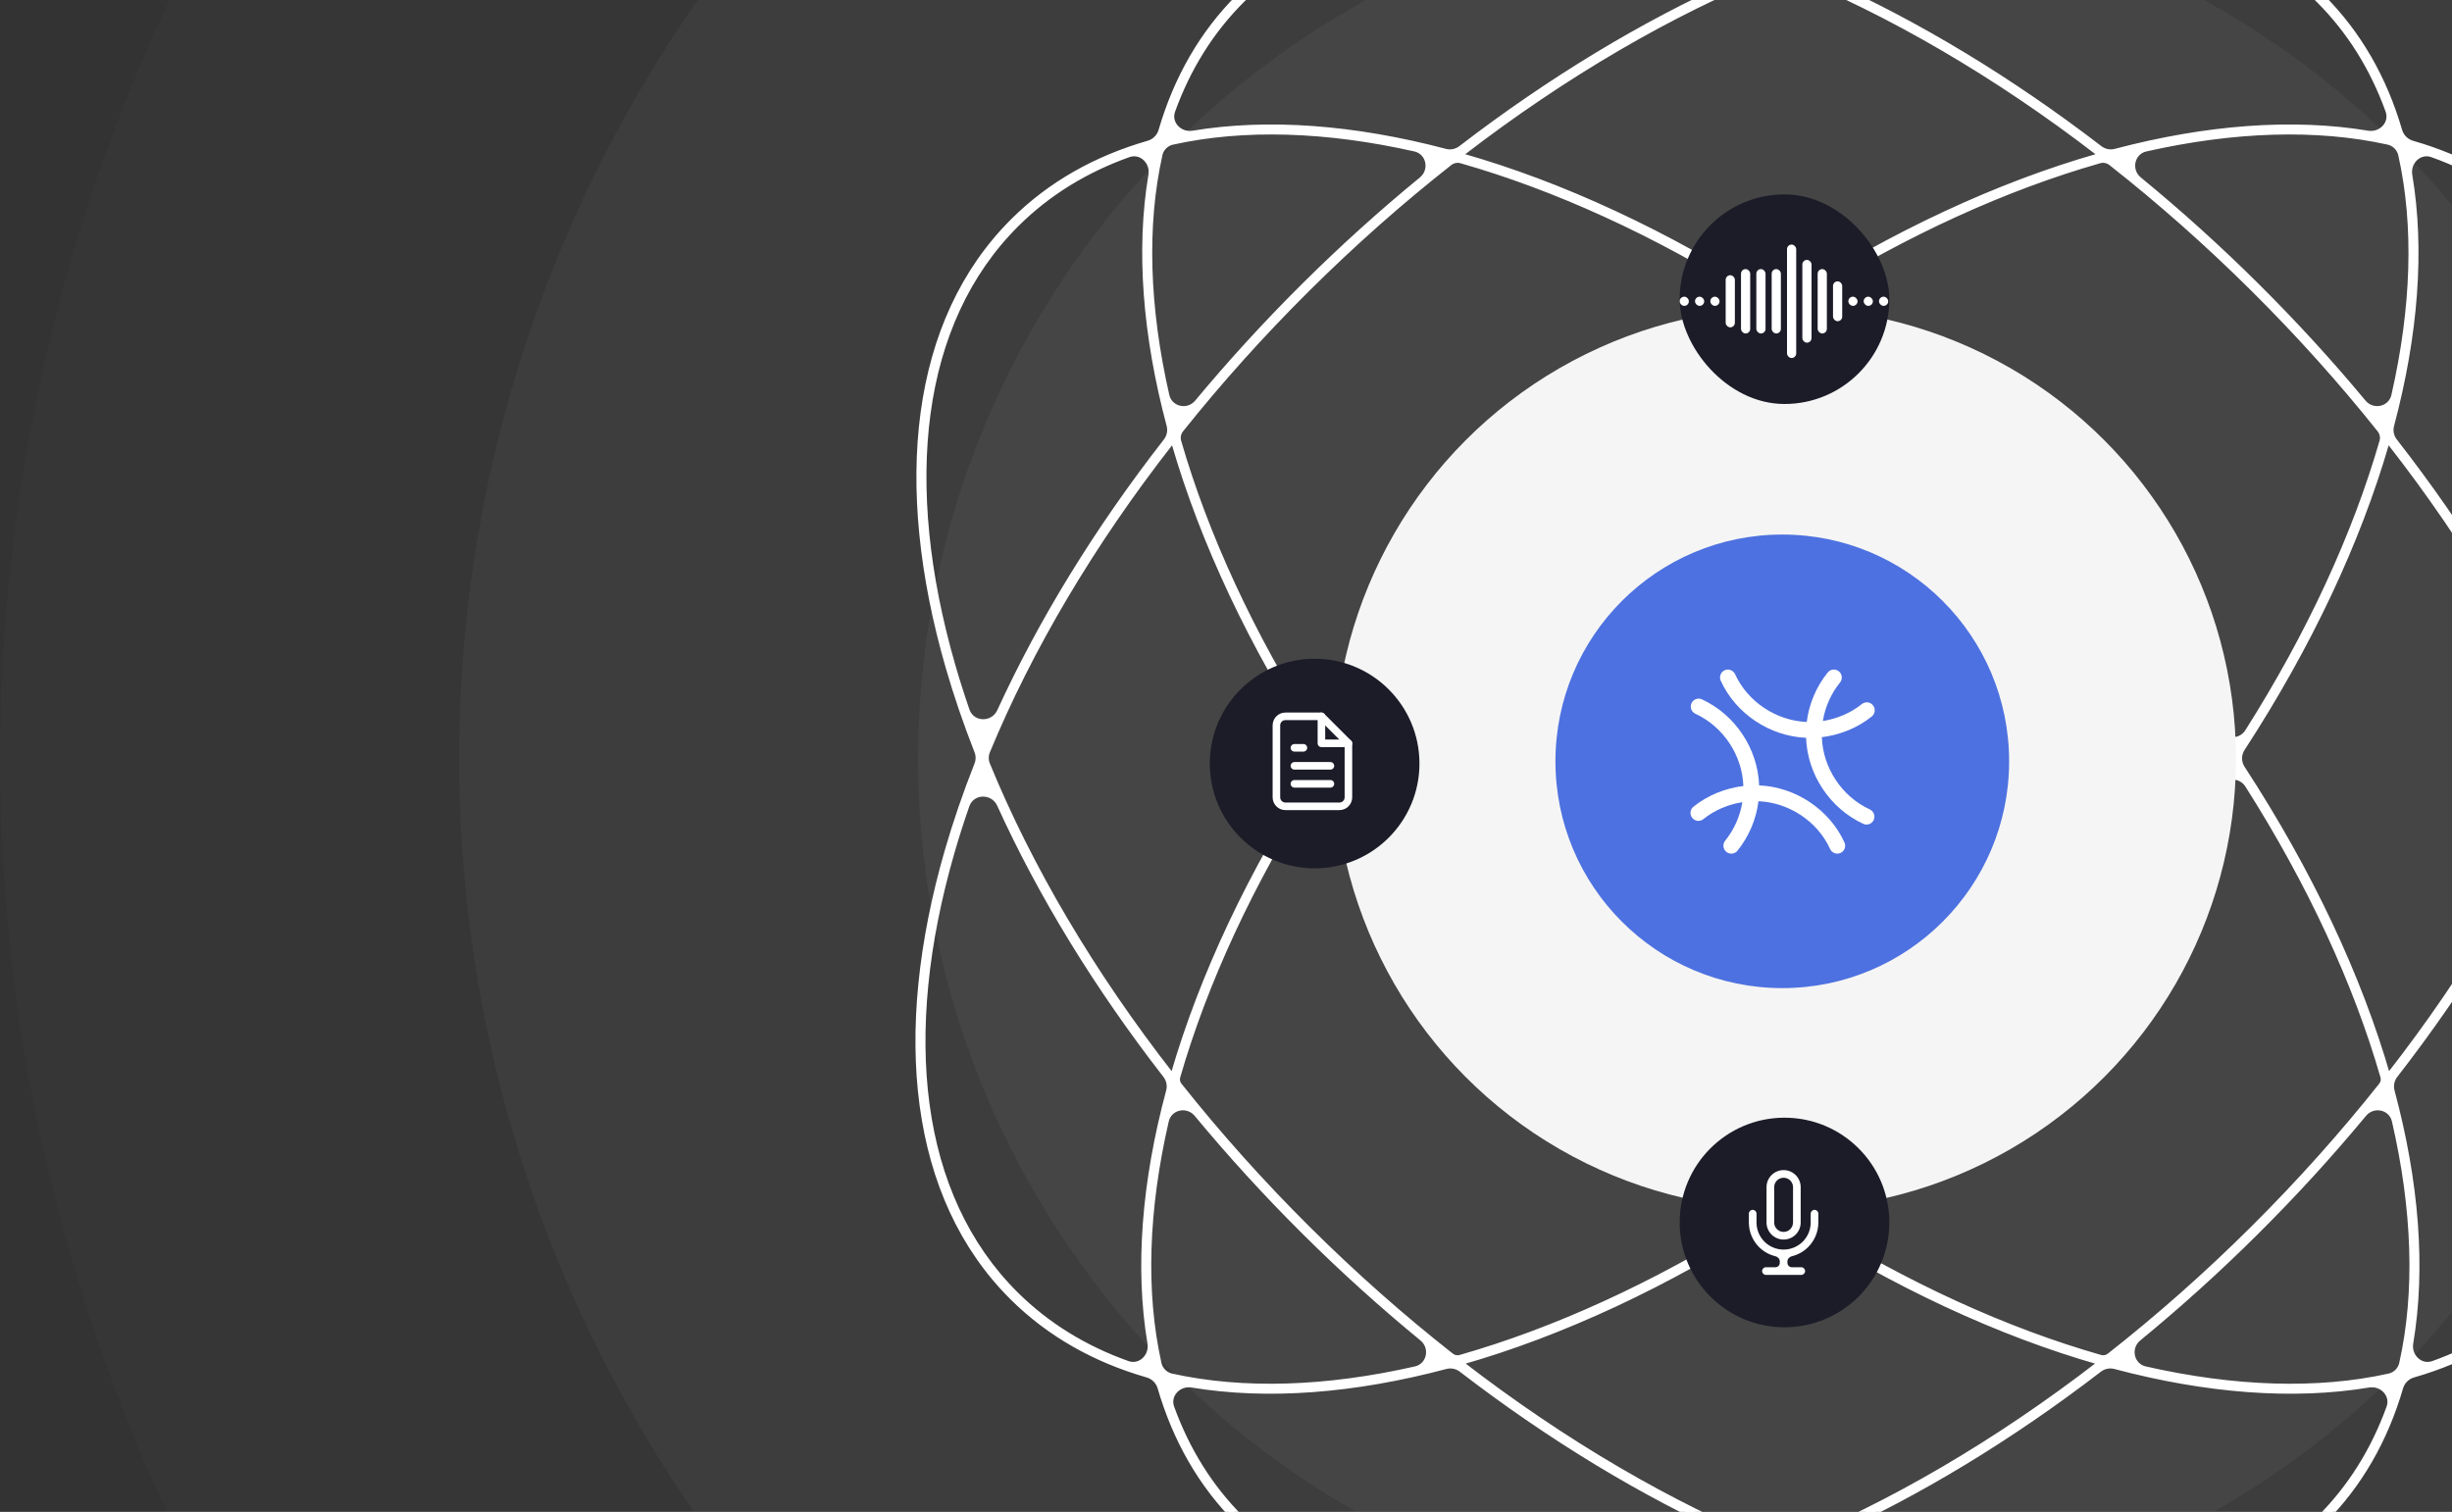 <svg width="454" height="280" viewBox="0 0 454 280" fill="none" xmlns="http://www.w3.org/2000/svg">
<rect x="0" y="0" width="454" height="280" fill="#333333" stroke="none"/>
<g opacity="0.5">
<circle opacity="0.05" cx="330.5" cy="140.5" r="330.5" fill="#9B9A9A"/>
<circle opacity="0.15" cx="330.5" cy="140.5" r="245.5" fill="#9B9A9A"/>
<circle opacity="0.2" cx="330.5" cy="140.5" r="160.5" fill="#9B9A9A"/>
</g>
<path fill-rule="evenodd" clip-rule="evenodd" d="M346.681 -12.621C380.74 -22.344 411.203 -19.192 429.85 -0.657C436.714 6.165 441.481 14.58 444.277 24.178C444.611 25.326 445.512 26.224 446.661 26.555C456.321 29.333 464.79 34.072 471.656 40.897C490.303 59.432 493.475 89.711 483.692 123.565C482.214 128.681 480.439 133.881 478.375 139.138C478.065 139.928 478.066 140.807 478.378 141.597C480.517 147.005 482.351 152.355 483.871 157.615C493.654 191.469 490.481 221.748 471.834 240.282C464.968 247.107 456.499 251.846 446.839 254.625C445.69 254.955 444.789 255.853 444.455 257.001C441.659 266.6 436.892 275.014 430.028 281.837C411.381 300.371 380.918 303.524 346.859 293.801C341.604 292.301 336.261 290.493 330.859 288.387C330.076 288.082 329.206 288.082 328.423 288.387C323.021 290.493 317.678 292.301 312.423 293.801C278.364 303.524 247.901 300.371 229.254 281.837C222.39 275.014 217.623 266.6 214.827 257.001C214.492 255.853 213.591 254.955 212.442 254.625C202.782 251.846 194.314 247.107 187.448 240.282C168.801 221.748 165.629 191.469 175.412 157.615C176.932 152.355 178.765 147.006 180.903 141.597C181.215 140.808 181.216 139.929 180.906 139.138C178.843 133.882 177.068 128.681 175.59 123.565C165.807 89.711 168.979 59.432 187.626 40.897C194.492 34.072 202.961 29.333 212.621 26.555C213.77 26.224 214.671 25.326 215.005 24.178C217.801 14.579 222.568 6.165 229.432 -0.657C248.079 -19.192 278.543 -22.344 312.602 -12.621C317.8 -11.137 323.084 -9.352 328.426 -7.276C329.208 -6.972 330.075 -6.972 330.856 -7.276C336.198 -9.352 341.483 -11.137 346.681 -12.621ZM270.581 253.636C269.756 253.002 268.681 252.789 267.675 253.056C250.708 257.557 234.705 258.803 220.701 256.479C218.233 256.07 216.072 258.318 216.923 260.671C219.767 268.53 224.056 275.468 229.859 281.236C248.185 299.451 278.259 302.669 312.186 292.983C315.011 292.177 317.862 291.281 320.734 290.297C323.55 289.332 323.607 285.418 320.894 284.193C304.22 276.66 287.169 266.393 270.581 253.636ZM391.606 253.056C390.601 252.789 389.525 253.002 388.7 253.636C372.112 266.393 355.062 276.66 338.388 284.193C335.675 285.418 335.732 289.332 338.548 290.297C341.42 291.281 344.271 292.177 347.095 292.983C381.023 302.669 411.097 299.451 429.423 281.236C435.226 275.468 439.515 268.53 442.359 260.671C443.21 258.318 441.048 256.07 438.58 256.479C424.576 258.803 408.573 257.557 391.606 253.056ZM331.451 225.531C330.349 224.821 328.933 224.821 327.831 225.531C308.525 237.961 289.031 246.99 270.617 252.246C270.484 252.285 270.45 252.458 270.56 252.542C289.661 267.304 309.38 278.746 328.422 286.499C329.204 286.817 330.077 286.817 330.86 286.499C349.902 278.746 369.621 267.304 388.722 252.542C388.832 252.457 388.798 252.284 388.665 252.246C370.251 246.99 350.757 237.961 331.451 225.531ZM221.591 206.346C219.871 204.27 216.515 204.969 215.91 207.597C212.136 223.991 211.6 239.285 214.559 252.52C214.824 253.703 215.747 254.623 216.931 254.885C230.23 257.826 245.597 257.298 262.071 253.559C264.712 252.96 265.414 249.584 263.319 247.866C255.928 241.803 248.655 235.245 241.578 228.21C234.419 221.095 227.749 213.78 221.591 206.346ZM443.371 207.597C442.766 204.969 439.411 204.27 437.691 206.346C431.532 213.78 424.862 221.095 417.704 228.21C410.627 235.245 403.354 241.803 395.963 247.866C393.868 249.584 394.569 252.96 397.211 253.559C413.684 257.298 429.051 257.825 442.351 254.885C443.535 254.623 444.458 253.703 444.722 252.52C447.681 239.285 447.145 223.991 443.371 207.597ZM480.283 149.173C479.309 146.372 475.415 146.32 474.187 149.019C466.629 165.628 456.305 182.619 443.463 199.151C442.819 199.981 442.603 201.066 442.876 202.081C447.403 218.937 448.66 234.838 446.328 248.754C445.915 251.22 448.157 253.389 450.513 252.548C458.431 249.721 465.42 245.455 471.229 239.681C489.556 221.465 492.793 191.573 483.049 157.85C482.22 154.983 481.298 152.089 480.283 149.173ZM185.095 149.02C183.867 146.321 179.973 146.373 178.999 149.174C177.984 152.089 177.062 154.983 176.234 157.85C166.489 191.573 169.727 221.465 188.053 239.681C193.862 245.455 200.851 249.721 208.769 252.547C211.124 253.388 213.366 251.22 212.953 248.753C210.622 234.837 211.878 218.937 216.406 202.081C216.678 201.066 216.463 199.981 215.818 199.151C202.976 182.619 192.653 165.628 185.095 149.02ZM248.608 145.328C247.266 143.393 244.385 143.402 243.123 145.39C231.529 163.652 223.062 182.023 218.04 199.404C217.88 199.956 217.998 200.551 218.355 201.001C225.55 210.066 233.506 218.982 242.184 227.608C250.783 236.156 259.669 243.998 268.704 251.098C269.178 251.47 269.801 251.594 270.381 251.429C287.841 246.444 306.294 238.046 324.64 226.548C326.647 225.29 326.658 222.386 324.705 221.044C310.582 211.343 296.641 199.832 283.385 186.656C270.047 173.399 258.406 159.453 248.608 145.328ZM416.159 145.39C414.896 143.402 412.015 143.393 410.673 145.328C400.876 159.453 389.235 173.399 375.898 186.656C362.641 199.832 348.7 211.343 334.576 221.044C332.623 222.386 332.634 225.29 334.642 226.548C352.988 238.046 371.441 246.444 388.902 251.429C389.481 251.594 390.104 251.47 390.578 251.098C399.613 243.998 408.499 236.156 417.098 227.608C425.776 218.982 433.732 210.066 440.926 201.001C441.283 200.551 441.402 199.956 441.242 199.404C436.22 182.023 427.753 163.653 416.159 145.39ZM331.444 58.921C330.352 58.191 328.929 58.191 327.837 58.921C312.797 68.978 297.918 81.104 283.811 95.125C269.783 109.069 257.641 123.771 247.555 138.635C246.81 139.734 246.809 141.175 247.553 142.274C257.674 157.231 269.877 172.026 283.99 186.054C298.04 200.019 312.857 212.104 327.836 222.138C328.929 222.87 330.354 222.87 331.447 222.138C346.426 212.104 361.242 200.019 375.292 186.054C389.405 172.026 401.607 157.231 411.728 142.275C412.472 141.175 412.471 139.735 411.726 138.636C401.641 123.771 389.499 109.069 375.471 95.125C361.364 81.104 346.485 68.978 331.444 58.921ZM217.396 82.01C217.322 81.754 216.988 81.689 216.823 81.899C202.058 100.796 190.601 120.3 182.819 139.139C182.493 139.928 182.492 140.81 182.816 141.6C190.593 160.556 202.097 180.195 216.955 199.22C217.03 199.317 217.183 199.287 217.217 199.17C222.508 180.86 231.596 161.475 244.109 142.278C244.831 141.17 244.832 139.739 244.111 138.63C231.689 119.522 222.662 100.234 217.396 82.01ZM441.887 82.01C436.621 100.234 427.593 119.522 415.17 138.63C414.449 139.739 414.45 141.17 415.173 142.279C427.686 161.475 436.774 180.86 442.065 199.17C442.099 199.287 442.251 199.317 442.326 199.22C457.184 180.194 468.689 160.556 476.466 141.599C476.79 140.81 476.789 139.927 476.463 139.139C468.681 120.299 457.224 100.796 442.459 81.899C442.294 81.689 441.961 81.754 441.887 82.01ZM390.878 30.177C390.269 29.698 389.468 29.538 388.723 29.751C371.322 34.718 352.937 43.075 334.653 54.512C332.642 55.77 332.631 58.678 334.587 60.019C348.767 69.745 362.767 81.295 376.076 94.524C389.329 107.697 400.908 121.552 410.667 135.587C412.011 137.52 414.892 137.508 416.152 135.518C427.658 117.345 436.066 99.07 441.064 81.775C441.284 81.014 441.118 80.194 440.624 79.574C433.557 70.717 425.762 62.005 417.277 53.571C408.717 45.062 399.871 37.251 390.878 30.177ZM270.559 29.751C269.814 29.538 269.013 29.698 268.404 30.177C259.411 37.251 250.566 45.062 242.006 53.571C233.52 62.005 225.725 70.717 218.658 79.574C218.164 80.194 217.999 81.014 218.219 81.775C223.216 99.07 231.624 117.345 243.129 135.518C244.389 137.508 247.27 137.52 248.615 135.587C258.374 121.552 269.952 107.697 283.206 94.524C296.515 81.295 310.514 69.745 324.695 60.019C326.651 58.678 326.639 55.77 324.629 54.512C306.345 43.075 287.959 34.718 270.559 29.751ZM213.131 32.426C213.545 29.959 211.303 27.79 208.947 28.631C201.029 31.458 194.04 35.725 188.231 41.498C169.905 59.714 166.668 89.607 176.412 123.33C177.198 126.049 178.068 128.792 179.021 131.556C179.988 134.359 183.881 134.421 185.115 131.724C192.707 115.141 203.05 98.184 215.902 81.69C216.547 80.862 216.764 79.778 216.494 78.764C212.04 62.031 210.816 46.249 213.131 32.426ZM450.335 28.632C447.979 27.791 445.737 29.959 446.15 32.426C448.466 46.25 447.242 62.032 442.788 78.764C442.518 79.778 442.735 80.862 443.38 81.69C456.231 98.184 466.575 115.141 474.166 131.724C475.4 134.42 479.294 134.359 480.261 131.555C481.214 128.792 482.084 126.049 482.87 123.33C492.614 89.607 489.377 59.714 471.051 41.498C465.242 35.725 458.253 31.458 450.335 28.632ZM263.218 33.25C265.315 31.53 264.611 28.15 261.965 27.555C245.599 23.875 230.333 23.371 217.11 26.294C215.926 26.556 215.003 27.476 214.738 28.659C211.8 41.802 212.308 56.975 216.011 73.24C216.61 75.87 219.966 76.576 221.69 74.501C227.771 67.182 234.348 59.979 241.4 52.969C248.502 45.91 255.801 39.33 263.218 33.25ZM444.544 28.659C444.28 27.476 443.357 26.556 442.173 26.294C428.95 23.371 413.683 23.874 397.317 27.555C394.671 28.15 393.967 31.53 396.064 33.25C403.482 39.33 410.78 45.91 417.882 52.969C424.934 59.979 431.511 67.182 437.593 74.501C439.317 76.576 442.672 75.87 443.271 73.24C446.974 56.975 447.483 41.802 444.544 28.659ZM330.857 -5.394C330.077 -5.711 329.206 -5.711 328.425 -5.394C309.43 2.319 289.757 13.704 270.692 28.397C270.494 28.55 270.554 28.865 270.795 28.934C289.153 34.175 308.585 43.164 327.833 55.535C328.934 56.243 330.348 56.243 331.448 55.535C350.697 43.164 370.129 34.175 388.487 28.934C388.728 28.865 388.788 28.55 388.59 28.397C369.525 13.704 349.852 2.319 330.857 -5.394ZM312.365 -11.804C278.438 -21.489 248.364 -18.272 230.037 -0.056C224.235 5.711 219.945 12.649 217.101 20.509C216.25 22.861 218.412 25.109 220.88 24.7C234.812 22.388 250.724 23.61 267.594 28.054C268.598 28.319 269.67 28.106 270.493 27.474C287.103 14.71 304.176 4.444 320.869 -3.082C323.586 -4.307 323.528 -8.226 320.707 -9.188C317.905 -10.144 315.123 -11.017 312.365 -11.804ZM429.245 -0.056C410.919 -18.272 380.844 -21.489 346.917 -11.804C344.16 -11.016 341.377 -10.144 338.575 -9.188C335.754 -8.226 335.696 -4.307 338.413 -3.082C355.105 4.444 372.178 14.71 388.789 27.474C389.612 28.106 390.684 28.319 391.688 28.054C408.558 23.61 424.469 22.388 438.402 24.7C440.87 25.109 443.032 22.861 442.181 20.509C439.337 12.649 435.047 5.711 429.245 -0.056Z" fill="white" stroke="white"/>
<circle cx="330.5" cy="140.5" r="83.5" fill="#F5F5F5"/>
<path d="M349.819 226.41C349.819 237.129 341.129 245.819 330.41 245.819C319.69 245.819 311 237.129 311 226.41C311 215.69 319.69 207 330.41 207C341.129 207 349.819 215.69 349.819 226.41Z" fill="#1C1C29"/>
<path d="M335.969 224.454C336.145 224.454 336.288 224.598 336.288 224.774V226.41C336.288 228.013 335.651 229.551 334.518 230.685C333.732 231.47 332.754 232.016 331.693 232.277C331.071 232.431 330.563 232.948 330.563 233.589V233.88C330.563 234.546 331.104 235.086 331.77 235.086H333.515C333.691 235.086 333.836 235.229 333.836 235.406C333.836 235.583 333.691 235.727 333.515 235.727H326.973C326.796 235.727 326.652 235.583 326.652 235.406C326.652 235.229 326.796 235.086 326.973 235.086H328.718C329.384 235.086 329.924 234.546 329.924 233.88V233.589C329.924 232.948 329.417 232.431 328.794 232.278C327.733 232.016 326.754 231.47 325.969 230.685C324.835 229.551 324.198 228.013 324.198 226.41V224.774C324.198 224.598 324.342 224.454 324.519 224.454C324.695 224.454 324.838 224.598 324.838 224.774V226.41C324.838 227.843 325.408 229.218 326.421 230.231C327.433 231.243 328.805 231.812 330.236 231.813H330.251C331.682 231.811 333.054 231.243 334.065 230.231C335.079 229.218 335.648 227.843 335.648 226.41V224.774C335.648 224.598 335.792 224.454 335.969 224.454ZM330.243 217.093C330.979 217.093 331.685 217.385 332.205 217.905C332.725 218.425 333.018 219.131 333.018 219.866V226.409C333.018 227.145 332.725 227.85 332.205 228.37C331.685 228.89 330.979 229.183 330.243 229.183C329.508 229.183 328.802 228.89 328.282 228.37C327.762 227.85 327.47 227.145 327.47 226.409V219.866C327.47 219.131 327.762 218.425 328.282 217.905C328.802 217.385 329.508 217.093 330.243 217.093ZM330.243 217.732C329.677 217.732 329.134 217.957 328.734 218.357C328.334 218.757 328.109 219.3 328.109 219.866V226.409C328.109 226.975 328.334 227.518 328.734 227.918C329.134 228.318 329.677 228.543 330.243 228.543C330.809 228.543 331.352 228.318 331.752 227.918C332.152 227.518 332.377 226.975 332.377 226.409V219.866C332.377 219.3 332.152 218.757 331.752 218.357C331.352 217.957 330.809 217.732 330.243 217.732Z" fill="white"/>
<path d="M335.969 224.454L335.969 224.066H335.969V224.454ZM336.288 224.774H336.676H336.288ZM336.288 226.41L336.676 226.41V226.41H336.288ZM334.518 230.685L334.792 230.959L334.792 230.959L334.518 230.685ZM333.515 235.086V234.698V235.086ZM333.836 235.406L334.224 235.406V235.406H333.836ZM333.515 235.727V235.338V235.727ZM326.973 235.727V236.115V235.727ZM326.652 235.406L326.264 235.406L326.264 235.406L326.652 235.406ZM326.973 235.086V235.474V235.086ZM325.969 230.685L325.694 230.959L325.694 230.959L325.969 230.685ZM324.198 226.41L323.81 226.41L323.81 226.41L324.198 226.41ZM324.198 224.774H324.586H324.198ZM324.519 224.454L324.519 224.066H324.519V224.454ZM324.838 224.774H325.226H324.838ZM324.838 226.41L324.45 226.41L324.45 226.41L324.838 226.41ZM326.421 230.231L326.146 230.506L326.146 230.506L326.421 230.231ZM330.236 231.813L330.236 232.202H330.236V231.813ZM330.251 231.813V232.202L330.252 232.202L330.251 231.813ZM334.065 230.231L334.34 230.506L334.34 230.506L334.065 230.231ZM335.648 226.41L336.037 226.41V226.41H335.648ZM335.648 224.774H336.037H335.648ZM330.243 217.093L330.243 216.705L330.243 216.705L330.243 217.093ZM332.205 217.905L332.48 217.631L332.48 217.631L332.205 217.905ZM333.018 219.866L333.406 219.866L333.406 219.866L333.018 219.866ZM333.018 226.409L333.406 226.409V226.409H333.018ZM332.205 228.37L332.48 228.645L332.48 228.645L332.205 228.37ZM330.243 229.183L330.243 229.571H330.243V229.183ZM328.282 228.37L328.008 228.645L328.008 228.645L328.282 228.37ZM327.47 226.409L327.082 226.409L327.082 226.409L327.47 226.409ZM327.47 219.866L327.082 219.866V219.866H327.47ZM328.282 217.905L328.008 217.631L328.008 217.631L328.282 217.905ZM330.243 217.732L330.243 217.344L330.243 217.344L330.243 217.732ZM328.734 218.357L328.46 218.083L328.46 218.083L328.734 218.357ZM328.109 219.866L327.721 219.866V219.866H328.109ZM328.109 226.409L327.721 226.409L327.721 226.409L328.109 226.409ZM328.734 227.918L328.46 228.192L328.46 228.192L328.734 227.918ZM330.243 228.543L330.243 228.931H330.243V228.543ZM331.752 227.918L332.026 228.193L332.026 228.192L331.752 227.918ZM332.377 226.409L332.765 226.409V226.409H332.377ZM332.377 219.866L332.765 219.866L332.765 219.866L332.377 219.866ZM331.752 218.357L332.026 218.083L332.026 218.083L331.752 218.357ZM328.794 232.278L328.887 231.901L328.794 232.278ZM331.693 232.277L331.6 231.901L331.693 232.277ZM335.969 224.454L335.968 224.842C335.93 224.842 335.9 224.811 335.9 224.774H336.288H336.676C336.676 224.385 336.361 224.066 335.969 224.066L335.969 224.454ZM336.288 224.774H335.9V226.41H336.288H336.676V224.774H336.288ZM336.288 226.41L335.9 226.41C335.9 227.91 335.304 229.349 334.243 230.41L334.518 230.685L334.792 230.959C335.998 229.753 336.676 228.116 336.676 226.41L336.288 226.41ZM334.518 230.685L334.243 230.41C333.508 231.145 332.593 231.656 331.6 231.901L331.693 232.277L331.786 232.654C332.915 232.376 333.956 231.795 334.792 230.959L334.518 230.685ZM330.563 233.589H330.175V233.88H330.563H330.952V233.589H330.563ZM331.77 235.086V235.474H333.515V235.086V234.698H331.77V235.086ZM333.515 235.086V235.474C333.479 235.474 333.448 235.445 333.448 235.406H333.836H334.224C334.224 235.014 333.904 234.698 333.515 234.698V235.086ZM333.836 235.406L333.448 235.406C333.448 235.367 333.478 235.338 333.515 235.338V235.727V236.115C333.904 236.115 334.224 235.799 334.224 235.406L333.836 235.406ZM333.515 235.727V235.338H326.973V235.727V236.115H333.515V235.727ZM326.973 235.727V235.338C327.01 235.338 327.041 235.369 327.041 235.406L326.652 235.406L326.264 235.406C326.264 235.797 326.581 236.115 326.973 236.115V235.727ZM326.652 235.406H327.041C327.041 235.444 327.01 235.474 326.973 235.474V235.086V234.698C326.581 234.698 326.264 235.015 326.264 235.406H326.652ZM326.973 235.086V235.474H328.718V235.086V234.698H326.973V235.086ZM329.924 233.88H330.312V233.589H329.924H329.536V233.88H329.924ZM328.794 232.278L328.887 231.901C327.894 231.656 326.978 231.145 326.243 230.41L325.969 230.685L325.694 230.959C326.53 231.795 327.572 232.376 328.701 232.655L328.794 232.278ZM325.969 230.685L326.243 230.41C325.182 229.349 324.587 227.91 324.586 226.41L324.198 226.41L323.81 226.41C323.81 228.116 324.488 229.753 325.694 230.959L325.969 230.685ZM324.198 226.41H324.586V224.774H324.198H323.81V226.41H324.198ZM324.198 224.774H324.586C324.586 224.812 324.556 224.842 324.519 224.842V224.454V224.066C324.127 224.066 323.81 224.383 323.81 224.774H324.198ZM324.519 224.454L324.518 224.842C324.48 224.842 324.45 224.811 324.45 224.774H324.838H325.226C325.226 224.384 324.911 224.066 324.519 224.066L324.519 224.454ZM324.838 224.774H324.45V226.41H324.838H325.226V224.774H324.838ZM324.838 226.41L324.45 226.41C324.45 227.946 325.06 229.42 326.146 230.506L326.421 230.231L326.695 229.957C325.755 229.016 325.226 227.74 325.226 226.41L324.838 226.41ZM326.421 230.231L326.146 230.506C327.231 231.591 328.702 232.2 330.236 232.202L330.236 231.813L330.237 231.425C328.908 231.424 327.635 230.896 326.695 229.957L326.421 230.231ZM330.236 231.813V232.202H330.251V231.813V231.425H330.236V231.813ZM330.251 231.813L330.252 232.202C331.785 232.2 333.255 231.591 334.34 230.506L334.065 230.231L333.791 229.957C332.852 230.896 331.579 231.423 330.25 231.425L330.251 231.813ZM334.065 230.231L334.34 230.506C335.426 229.42 336.036 227.946 336.037 226.41L335.648 226.41L335.26 226.41C335.26 227.74 334.732 229.016 333.791 229.957L334.065 230.231ZM335.648 226.41H336.037V224.774H335.648H335.26V226.41H335.648ZM335.648 224.774H336.037C336.037 224.812 336.006 224.842 335.969 224.842V224.454V224.066C335.578 224.066 335.26 224.383 335.26 224.774H335.648ZM330.243 217.093V217.481C330.876 217.481 331.483 217.732 331.931 218.18L332.205 217.905L332.48 217.631C331.887 217.038 331.082 216.705 330.243 216.705V217.093ZM332.205 217.905L331.931 218.18C332.378 218.627 332.629 219.234 332.629 219.866L333.018 219.866L333.406 219.866C333.406 219.028 333.072 218.224 332.48 217.631L332.205 217.905ZM333.018 219.866H332.629V226.409H333.018H333.406V219.866H333.018ZM333.018 226.409L332.629 226.409C332.629 227.041 332.378 227.648 331.931 228.096L332.205 228.37L332.48 228.645C333.072 228.052 333.406 227.248 333.406 226.409L333.018 226.409ZM332.205 228.37L331.931 228.096C331.483 228.543 330.876 228.794 330.243 228.794V229.183V229.571C331.082 229.571 331.887 229.238 332.48 228.645L332.205 228.37ZM330.243 229.183L330.243 228.794C329.611 228.794 329.004 228.543 328.557 228.096L328.282 228.37L328.008 228.645C328.601 229.237 329.405 229.571 330.243 229.571L330.243 229.183ZM328.282 228.37L328.557 228.096C328.109 227.648 327.858 227.042 327.858 226.409L327.47 226.409L327.082 226.409C327.082 227.248 327.415 228.052 328.008 228.645L328.282 228.37ZM327.47 226.409H327.858V219.866H327.47H327.082V226.409H327.47ZM327.47 219.866L327.858 219.866C327.858 219.234 328.109 218.627 328.557 218.18L328.282 217.905L328.008 217.631C327.415 218.224 327.082 219.028 327.082 219.866L327.47 219.866ZM328.282 217.905L328.557 218.18C329.004 217.732 329.611 217.481 330.243 217.481L330.243 217.093L330.243 216.705C329.405 216.705 328.601 217.038 328.008 217.631L328.282 217.905ZM330.243 217.732L330.243 217.344C329.574 217.344 328.933 217.61 328.46 218.083L328.734 218.357L329.009 218.632C329.336 218.305 329.78 218.121 330.243 218.121L330.243 217.732ZM328.734 218.357L328.46 218.083C327.987 218.556 327.721 219.197 327.721 219.866L328.109 219.866L328.498 219.866C328.498 219.403 328.682 218.959 329.009 218.632L328.734 218.357ZM328.109 219.866H327.721V226.409H328.109H328.498V219.866H328.109ZM328.109 226.409L327.721 226.409C327.721 227.078 327.987 227.72 328.46 228.192L328.734 227.918L329.009 227.643C328.682 227.316 328.498 226.872 328.498 226.409L328.109 226.409ZM328.734 227.918L328.46 228.192C328.933 228.665 329.574 228.931 330.243 228.931L330.243 228.543L330.243 228.155C329.78 228.155 329.336 227.971 329.009 227.643L328.734 227.918ZM330.243 228.543V228.931C330.912 228.931 331.554 228.665 332.026 228.193L331.752 227.918L331.478 227.643C331.15 227.971 330.706 228.155 330.243 228.155V228.543ZM331.752 227.918L332.026 228.192C332.499 227.72 332.765 227.078 332.765 226.409L332.377 226.409L331.989 226.409C331.989 226.872 331.805 227.316 331.477 227.643L331.752 227.918ZM332.377 226.409H332.765V219.866H332.377H331.989V226.409H332.377ZM332.377 219.866L332.765 219.866C332.765 219.197 332.499 218.556 332.026 218.083L331.752 218.357L331.477 218.632C331.805 218.959 331.989 219.403 331.989 219.866L332.377 219.866ZM331.752 218.357L332.026 218.083C331.554 217.61 330.912 217.344 330.243 217.344V217.732V218.121C330.706 218.121 331.15 218.305 331.478 218.632L331.752 218.357ZM329.924 233.589H330.312C330.312 232.728 329.639 232.086 328.887 231.901L328.794 232.278L328.701 232.655C329.194 232.776 329.536 233.168 329.536 233.589H329.924ZM328.718 235.086V235.474C329.598 235.474 330.312 234.76 330.312 233.88H329.924H329.536C329.536 234.332 329.169 234.698 328.718 234.698V235.086ZM330.563 233.88H330.175C330.175 234.76 330.889 235.474 331.77 235.474V235.086V234.698C331.318 234.698 330.952 234.332 330.952 233.88H330.563ZM331.693 232.277L331.6 231.901C330.848 232.086 330.175 232.728 330.175 233.589H330.563H330.952C330.952 233.168 331.293 232.776 331.786 232.654L331.693 232.277Z" fill="white"/>
<path d="M262.819 141.41C262.819 152.129 254.129 160.819 243.41 160.819C232.69 160.819 224 152.129 224 141.41C224 130.69 232.69 122 243.41 122C254.129 122 262.819 130.69 262.819 141.41Z" fill="#1C1C29"/>
<path d="M244.666 132.667H238C237.558 132.667 237.134 132.842 236.821 133.155C236.509 133.467 236.333 133.891 236.333 134.333V147.667C236.333 148.109 236.509 148.533 236.821 148.845C237.134 149.158 237.558 149.333 238 149.333H248C248.442 149.333 248.866 149.158 249.178 148.845C249.491 148.533 249.666 148.109 249.666 147.667V137.667L244.666 132.667Z" stroke="white" stroke-width="1.4" stroke-linecap="round" stroke-linejoin="round"/>
<path d="M244.667 132.667V137.667H249.667" stroke="white" stroke-width="1.4" stroke-linecap="round" stroke-linejoin="round"/>
<path d="M246.334 141.833H239.667" stroke="white" stroke-width="1.4" stroke-linecap="round" stroke-linejoin="round"/>
<path d="M246.334 145.167H239.667" stroke="white" stroke-width="1.4" stroke-linecap="round" stroke-linejoin="round"/>
<path d="M241.334 138.5H240.5H239.667" stroke="white" stroke-width="1.4" stroke-linecap="round" stroke-linejoin="round"/>
<g clip-path="url(#clip0_34_1180)">
<rect x="349.819" y="74.82" width="38.819" height="38.819" rx="19.41" transform="rotate(-180 349.819 74.82)" fill="#1C1C29"/>
<rect x="311" y="54.946" width="1.703" height="1.703" rx="0.852" fill="white"/>
<rect x="313.839" y="54.946" width="1.703" height="1.703" rx="0.852" fill="white"/>
<rect x="316.678" y="54.946" width="1.703" height="1.703" rx="0.852" fill="white"/>
<rect x="319.517" y="50.972" width="1.703" height="9.653" rx="0.852" fill="white"/>
<rect x="322.356" y="49.836" width="1.703" height="11.924" rx="0.852" fill="white"/>
<rect x="325.195" y="49.836" width="1.703" height="11.924" rx="0.852" fill="white"/>
<rect x="328.034" y="49.836" width="1.703" height="11.924" rx="0.852" fill="white"/>
<rect x="330.874" y="45.294" width="1.703" height="21.009" rx="0.852" fill="white"/>
<rect x="333.712" y="48.133" width="1.703" height="15.331" rx="0.852" fill="white"/>
<rect x="336.551" y="49.836" width="1.703" height="11.924" rx="0.852" fill="white"/>
<rect x="339.391" y="52.107" width="1.703" height="7.381" rx="0.852" fill="white"/>
<rect x="342.229" y="54.946" width="1.703" height="1.703" rx="0.852" fill="white"/>
<rect x="345.068" y="54.946" width="1.703" height="1.703" rx="0.852" fill="white"/>
<rect x="347.908" y="54.946" width="1.703" height="1.703" rx="0.852" fill="white"/>
</g>
<circle cx="330" cy="141" r="42" fill="#4D71E0"/>
<path d="M318.606 126.078C318.27 125.339 318.592 124.469 319.327 124.135C320.061 123.802 320.929 124.13 321.265 124.869C323.606 130.013 328.928 133.484 334.528 133.709C334.944 130.365 336.302 127.158 338.419 124.54C338.926 123.912 339.847 123.818 340.476 124.331C341.104 124.844 341.201 125.769 340.694 126.397C339.036 128.447 337.93 130.929 337.509 133.535C340.118 133.121 342.671 132.06 344.733 130.394C345.361 129.887 346.282 129.989 346.79 130.622C347.299 131.255 347.202 132.179 346.574 132.686C343.948 134.807 340.665 136.122 337.323 136.527C337.529 142.252 341.032 147.513 346.205 149.911C346.94 150.251 347.264 151.124 346.928 151.859C346.592 152.595 345.725 152.916 344.99 152.575C338.83 149.72 334.655 143.46 334.401 136.642C327.719 136.364 321.398 132.212 318.606 126.078Z" fill="white"/>
<path d="M341.51 156.021C341.847 156.76 341.524 157.63 340.79 157.964C340.055 158.297 339.187 157.969 338.851 157.23C336.51 152.086 331.189 148.616 325.588 148.39C325.173 151.734 323.814 154.941 321.698 157.559C321.19 158.187 320.269 158.281 319.641 157.768C319.012 157.255 318.915 156.331 319.422 155.703C321.08 153.652 322.186 151.17 322.607 148.565C319.998 148.978 317.445 150.039 315.383 151.705C314.755 152.212 313.834 152.11 313.326 151.477C312.818 150.845 312.915 149.921 313.542 149.413C316.168 147.292 319.451 145.977 322.793 145.572C322.587 139.847 319.084 134.586 313.911 132.189C313.176 131.848 312.853 130.975 313.188 130.24C313.524 129.504 314.391 129.183 315.126 129.524C321.286 132.379 325.461 138.639 325.715 145.457C332.397 145.735 338.719 149.887 341.51 156.021Z" fill="white"/>
<defs>
<clipPath id="clip0_34_1180">
<rect x="349.819" y="74.82" width="38.819" height="38.819" rx="19.41" transform="rotate(-180 349.819 74.82)" fill="white"/>
</clipPath>
</defs>
</svg>
